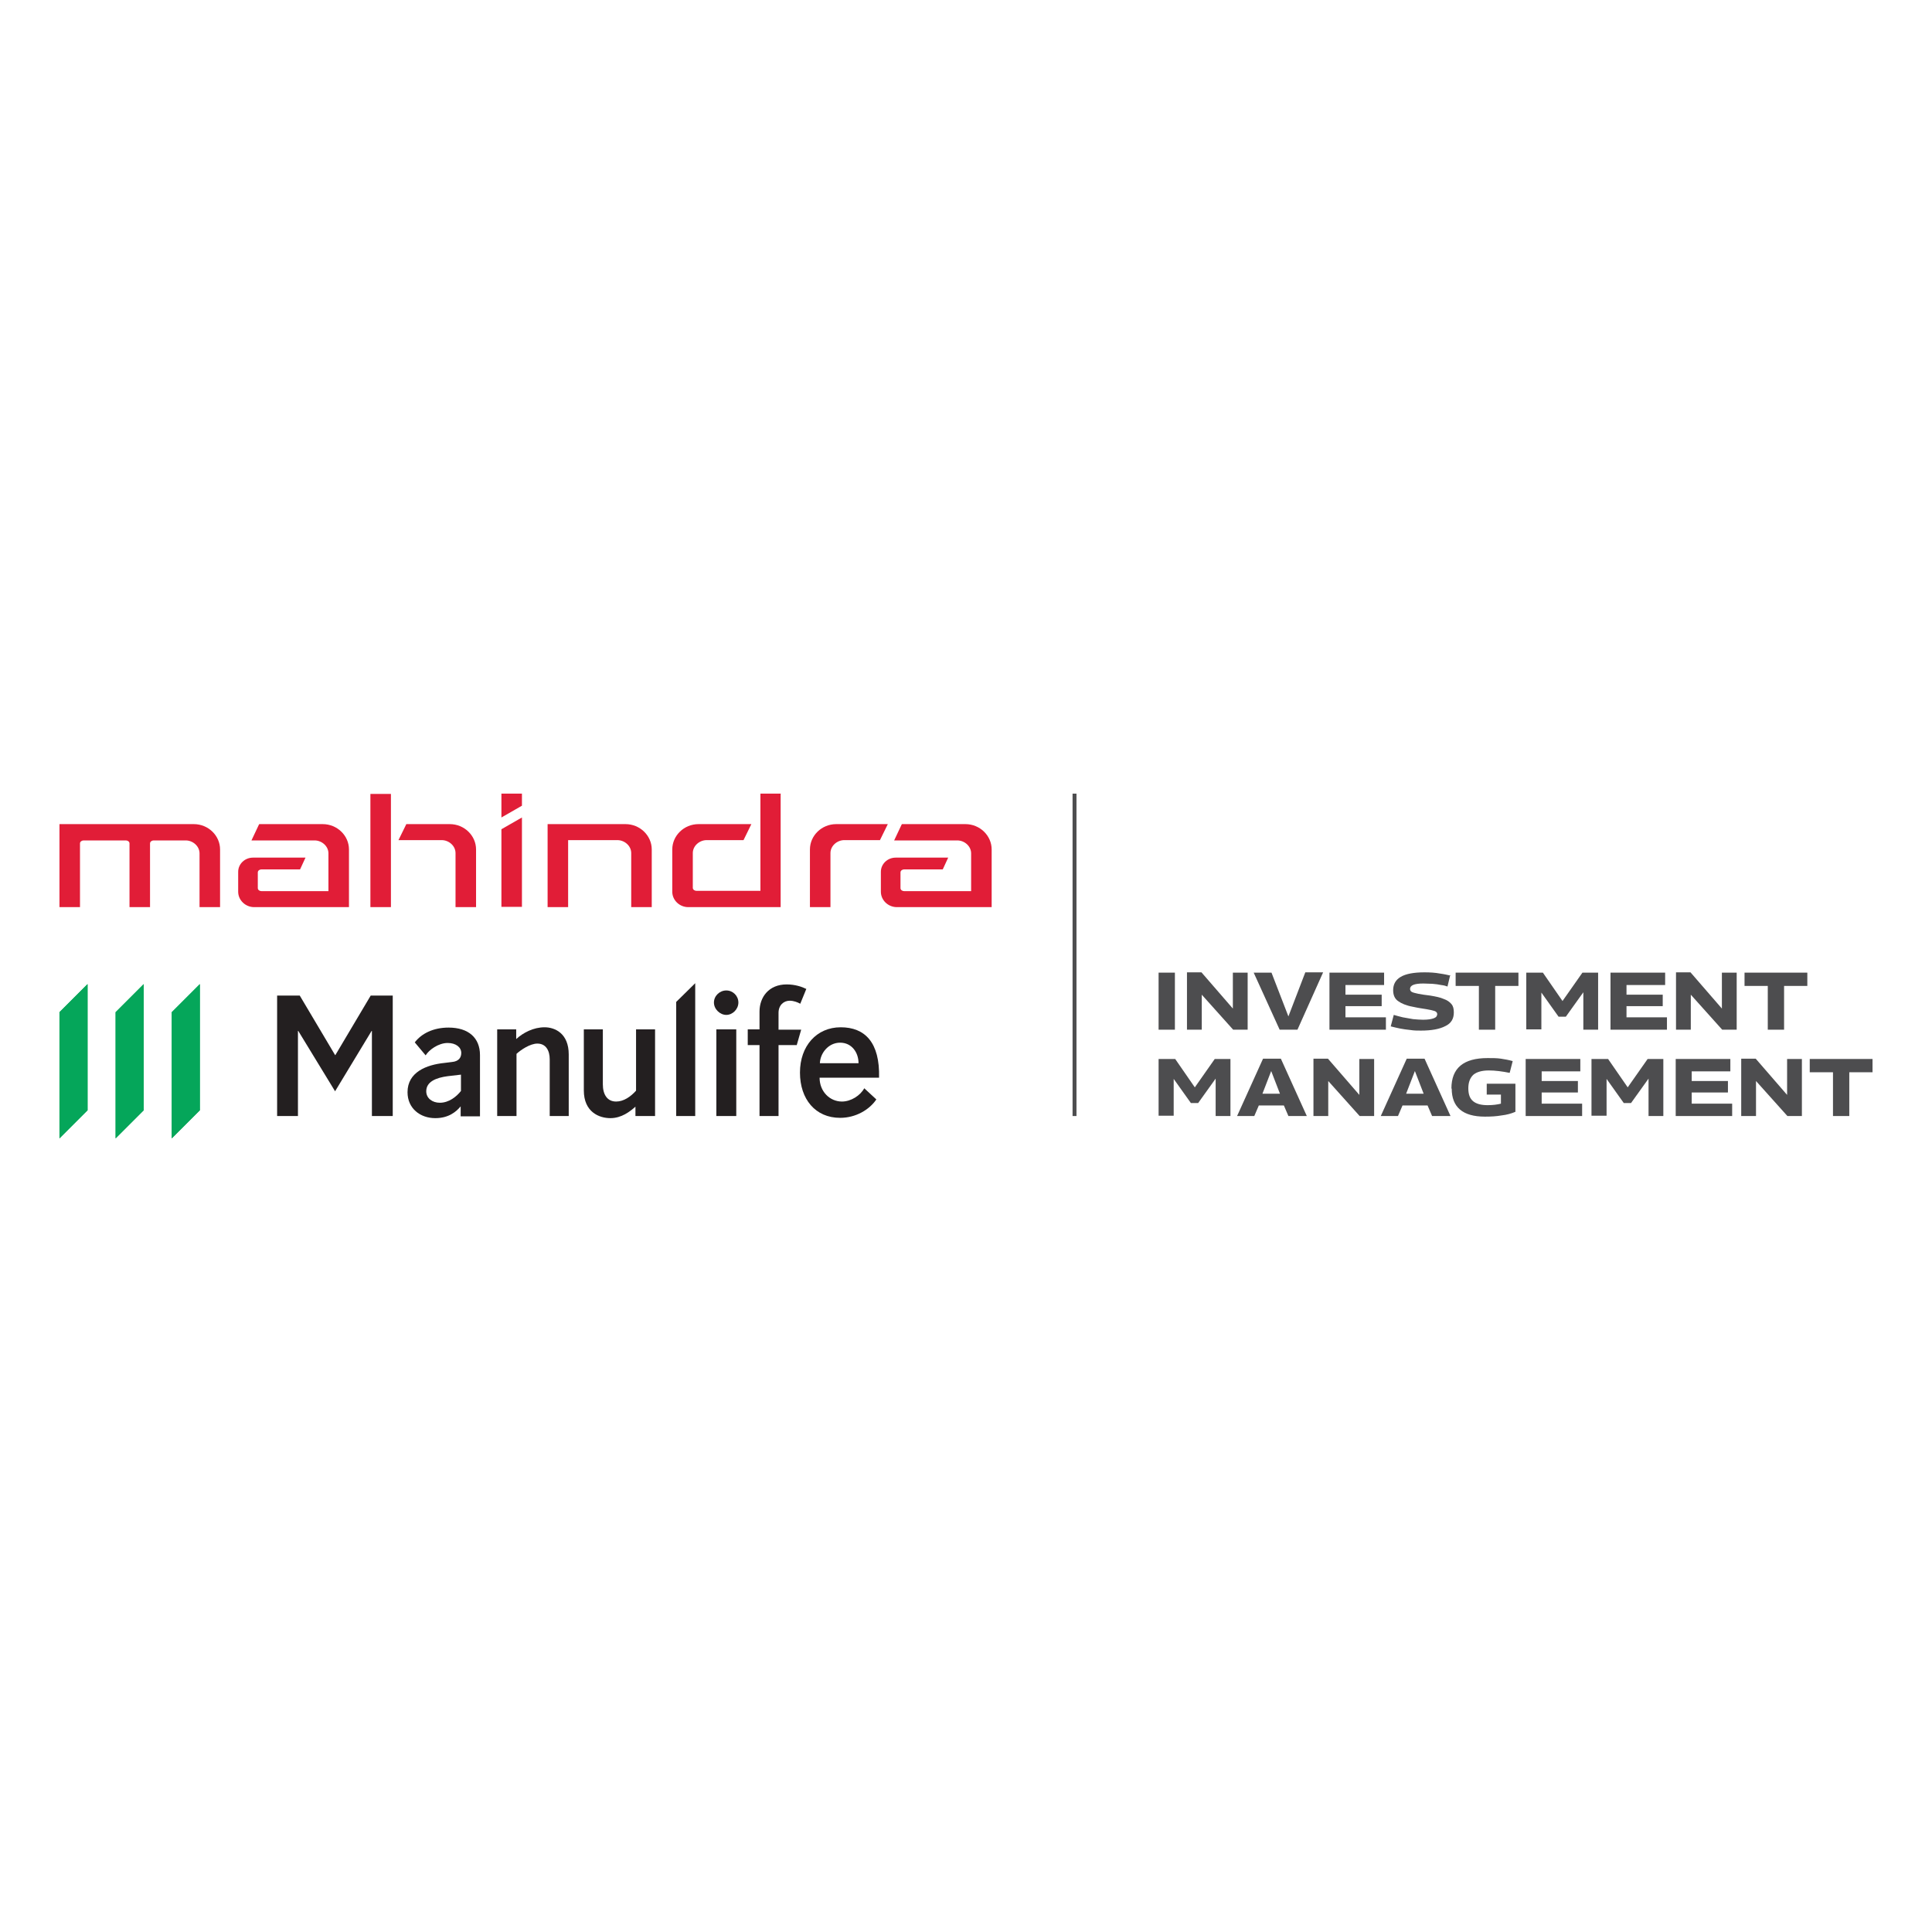 <?xml version="1.0" encoding="UTF-8"?>
<svg id="Layer_1" xmlns="http://www.w3.org/2000/svg" version="1.1" viewBox="0 0 64 64">
  <!-- Generator: Adobe Illustrator 29.1.0, SVG Export Plug-In . SVG Version: 2.1.0 Build 142)  -->
  <defs>
    <style>
      .st0 {
        fill: #05a65a;
      }

      .st0, .st1, .st2, .st3 {
        fill-rule: evenodd;
      }

      .st1 {
        fill: #231f20;
      }

      .st2 {
        fill: #00a44d;
      }

      .st3 {
        fill: #e11d37;
      }

      .st4 {
        fill: #4d4d4f;
      }
    </style>
  </defs>
  <g>
    <path class="st4" d="M38.38,34.11v-1.89h.54v1.89h-.54Z"/>
    <path class="st4" d="M39.32,34.11v-1.9h.48l1.04,1.2v-1.19h.49v1.89h-.48l-1.04-1.16v1.16h-.49Z"/>
    <path class="st4" d="M42.39,34.11l-.86-1.89h.59s.56,1.45.56,1.45l.56-1.46h.59s-.85,1.9-.85,1.9h-.59Z"/>
    <path class="st4" d="M44.04,34.11v-1.89h1.81v.41h-1.28v.32h1.2v.38h-1.2v.37h1.34v.41h-1.88Z"/>
    <path class="st4" d="M48.04,32.3l-.09.38c-.05-.02-.12-.04-.21-.05-.09-.02-.18-.03-.29-.04-.1,0-.2-.01-.3-.01-.3,0-.44.06-.44.18,0,.04.02.08.06.1.04.02.11.04.21.06.1.02.23.04.4.06.18.03.33.06.44.11.12.04.2.1.26.17.06.07.08.16.08.28,0,.21-.09.36-.28.45-.19.1-.46.15-.81.15-.11,0-.23,0-.35-.02-.12-.01-.24-.03-.35-.05-.11-.02-.21-.05-.3-.07l.1-.38c.09.03.19.05.3.08.11.02.22.04.34.06.12.01.23.02.33.02.17,0,.28-.02.36-.05s.11-.08.11-.14c0-.04-.03-.08-.09-.1-.06-.02-.15-.04-.27-.06-.12-.02-.27-.04-.45-.08-.22-.04-.38-.11-.49-.19-.11-.08-.16-.2-.16-.36,0-.19.08-.34.25-.44.17-.1.43-.15.79-.15.18,0,.35.01.51.04.15.02.27.05.36.07Z"/>
    <path class="st4" d="M50.3,32.66h-.77v1.45h-.54v-1.45h-.77v-.44h2.08v.44Z"/>
    <path class="st4" d="M50.56,34.11v-1.89h.55l.65.94.66-.94h.52v1.89h-.49v-1.24l-.58.81h-.24l-.57-.8v1.22h-.5Z"/>
    <path class="st4" d="M53.35,34.11v-1.89h1.81v.41h-1.28v.32h1.2v.38h-1.2v.37h1.34v.41h-1.88Z"/>
    <path class="st4" d="M55.52,34.11v-1.9h.48l1.04,1.2v-1.19h.49v1.89h-.48l-1.04-1.16v1.16h-.49Z"/>
    <path class="st4" d="M59.87,32.66h-.77v1.45h-.54v-1.45h-.77v-.44h2.08v.44Z"/>
    <path class="st4" d="M38.38,36.97v-1.89h.55l.65.94.66-.94h.52v1.89h-.49v-1.24l-.58.81h-.24l-.57-.8v1.22h-.5Z"/>
    <path class="st4" d="M40.98,36.97l.86-1.9h.59l.86,1.9h-.61l-.15-.35h-.83l-.15.35h-.57ZM41.83,36.23h.57l-.29-.75-.29.75Z"/>
    <path class="st4" d="M43.51,36.97v-1.9h.48l1.04,1.2v-1.19h.49v1.89h-.48l-1.04-1.16v1.16h-.49Z"/>
    <path class="st4" d="M45.74,36.97l.86-1.9h.59l.86,1.9h-.61l-.15-.35h-.83l-.15.35h-.57ZM46.59,36.23h.57l-.29-.75-.29.75Z"/>
    <path class="st4" d="M48.08,36.06c0-.68.4-1.01,1.2-1.01.17,0,.31,0,.44.02.13.02.25.04.39.08l-.1.39c-.25-.05-.48-.08-.69-.08-.23,0-.4.05-.51.14-.11.1-.17.25-.17.45s.05.34.16.43c.11.09.27.13.48.13.18,0,.32-.02.44-.05v-.3h-.47v-.36h.95v.93c-.14.06-.29.1-.46.12-.17.03-.35.04-.55.04-.73,0-1.1-.31-1.1-.93Z"/>
    <path class="st4" d="M50.54,36.97v-1.89h1.81v.41h-1.28v.32h1.2v.38h-1.2v.37h1.34v.41h-1.88Z"/>
    <path class="st4" d="M52.72,36.97v-1.89h.55l.65.94.66-.94h.52v1.89h-.49v-1.24l-.58.81h-.24l-.57-.8v1.22h-.5Z"/>
    <path class="st4" d="M55.51,36.97v-1.89h1.81v.41h-1.28v.32h1.2v.38h-1.2v.37h1.34v.41h-1.88Z"/>
    <path class="st4" d="M57.68,36.97v-1.9h.48l1.04,1.2v-1.19h.49v1.89h-.48l-1.04-1.16v1.16h-.49Z"/>
    <path class="st4" d="M62.03,35.52h-.77v1.45h-.54v-1.45h-.77v-.44h2.08v.44Z"/>
  </g>
  <rect class="st4" x="35.53" y="26.29" width=".13" height="10.68"/>
  <path class="st1" d="M15.26,35.6l-.43.05c-.38.05-.71.18-.71.5,0,.23.2.38.45.38.3,0,.55-.2.7-.39v-.54h-.01ZM15.26,36.97v-.32c-.15.18-.4.39-.84.39-.5,0-.92-.32-.92-.86,0-.66.62-.91,1.23-.97l.24-.03c.23-.02.31-.15.31-.3,0-.19-.18-.33-.45-.33-.31,0-.62.23-.73.41l-.36-.43c.22-.29.61-.49,1.12-.49.66,0,1.04.34,1.04.91v2.03h-.64Z"/>
  <path class="st1" d="M17.1,36.97h-.63v-2.87h.63v.32c.23-.21.57-.39.94-.39.34,0,.8.2.8.9v2.04h-.63v-1.88c0-.28-.12-.52-.41-.52-.24,0-.55.21-.69.34v2.06Z"/>
  <path class="st1" d="M21.07,34.1h.63v2.87h-.65v-.31c-.18.16-.46.38-.83.38s-.88-.2-.88-.92v-2.02h.63v1.82c0,.33.14.57.44.57.25,0,.48-.16.66-.36v-2.02Z"/>
  <polygon class="st1" points="23.03 36.97 22.4 36.97 22.4 33.19 23.03 32.57 23.03 36.97"/>
  <path class="st1" d="M24.39,36.97h-.66v-2.87h.66v2.87h0ZM24.06,32.81c.22,0,.4.18.4.4s-.19.41-.4.41-.41-.19-.41-.41.19-.4.41-.4Z"/>
  <path class="st1" d="M26.39,34.62h-.6v2.35h-.63v-2.35h-.39v-.52h.39v-.59c0-.47.3-.9.9-.9.28,0,.51.08.65.15l-.2.49c-.09-.05-.22-.1-.35-.1-.2,0-.37.15-.37.4v.56h.75l-.15.52Z"/>
  <path class="st1" d="M28.44,35.22c0-.35-.22-.68-.61-.68s-.66.35-.67.68h1.28ZM27.15,35.7c0,.46.34.79.74.79.3,0,.61-.2.74-.44l.4.37c-.23.34-.68.61-1.2.61-.82,0-1.33-.62-1.33-1.5s.55-1.5,1.35-1.5,1.3.5,1.27,1.67h-1.96Z"/>
  <polygon class="st1" points="9.87 36.97 9.18 36.97 9.18 32.98 9.93 32.98 11.1 34.95 11.11 34.95 12.28 32.98 13.01 32.98 13.01 36.97 12.32 36.97 12.32 34.15 12.31 34.15 11.1 36.15 9.88 34.15 9.87 34.15 9.87 36.97"/>
  <path class="st2" d="M5.69,33.53v4.18h0l.93-.93v-4.18l-.93.93h0ZM1.97,37.71l.93-.93v-4.18h0l-.93.93v4.18h0ZM3.83,37.71l.93-.93v-4.18h0l-.93.93v4.18Z"/>
  <path class="st0" d="M5.69,33.53v4.18h0l.93-.93v-4.18l-.93.93h0ZM1.97,37.71l.93-.93v-4.18h0l-.93.93v4.18h0ZM3.83,37.71l.93-.93v-4.18h0l-.93.93v4.18Z"/>
  <path class="st3" d="M8.59,27.3h2.1c.48,0,.87.38.87.84v1.91h-3.14c-.29,0-.53-.23-.53-.51v-.66c0-.26.22-.47.49-.47h1.74l-.18.39h-1.28c-.06,0-.12.04-.12.1v.52c0,.06.06.1.12.1h2.22v-1.25c0-.24-.22-.43-.46-.43h-2.09l.25-.53ZM25.86,26.3v3.75h-3.06c-.29,0-.53-.23-.53-.51v-1.4c0-.46.39-.84.87-.84h1.75l-.26.53h-1.22c-.24,0-.46.19-.46.43v1.15c0,.06.06.1.12.1h2.12v-3.22h.68ZM15.09,30.05h.68v-1.91c0-.46-.39-.84-.87-.84h-1.44l-.26.53h1.43c.24,0,.46.19.46.43v1.79ZM12.27,26.3v3.75h.68v-3.75h-.68ZM6.61,30.05h.68v-1.91c0-.46-.39-.84-.87-.84H1.97v2.75h.68v-2.11c0-.06.06-.1.12-.1h1.4c.06,0,.12.04.12.1v2.11h.68v-2.11c0-.06.06-.1.12-.1h1.06c.24,0,.46.19.46.43v1.79ZM29.4,27.3h-1.7c-.48,0-.87.38-.87.84v1.91h.68v-1.79c0-.24.22-.43.46-.43h1.18l.26-.53ZM20.72,27.3c.48,0,.87.38.87.84v1.91h-.68v-1.79c0-.24-.22-.43-.46-.43h-1.63v2.22h-.68v-2.75c.86,0,1.72,0,2.58,0ZM16.61,27.47l.68-.39v2.96h-.68v-2.58ZM17.29,26.7v-.41h-.68v.79l.68-.39ZM29.88,27.3h2.1c.48,0,.87.38.87.84v1.91h-3.14c-.29,0-.53-.23-.53-.51v-.66c0-.26.22-.47.49-.47h1.74l-.18.39h-1.28c-.06,0-.12.04-.12.1v.52c0,.06.06.1.12.1h2.22v-1.25c0-.24-.22-.43-.46-.43h-2.09l.25-.53Z"/>
</svg>